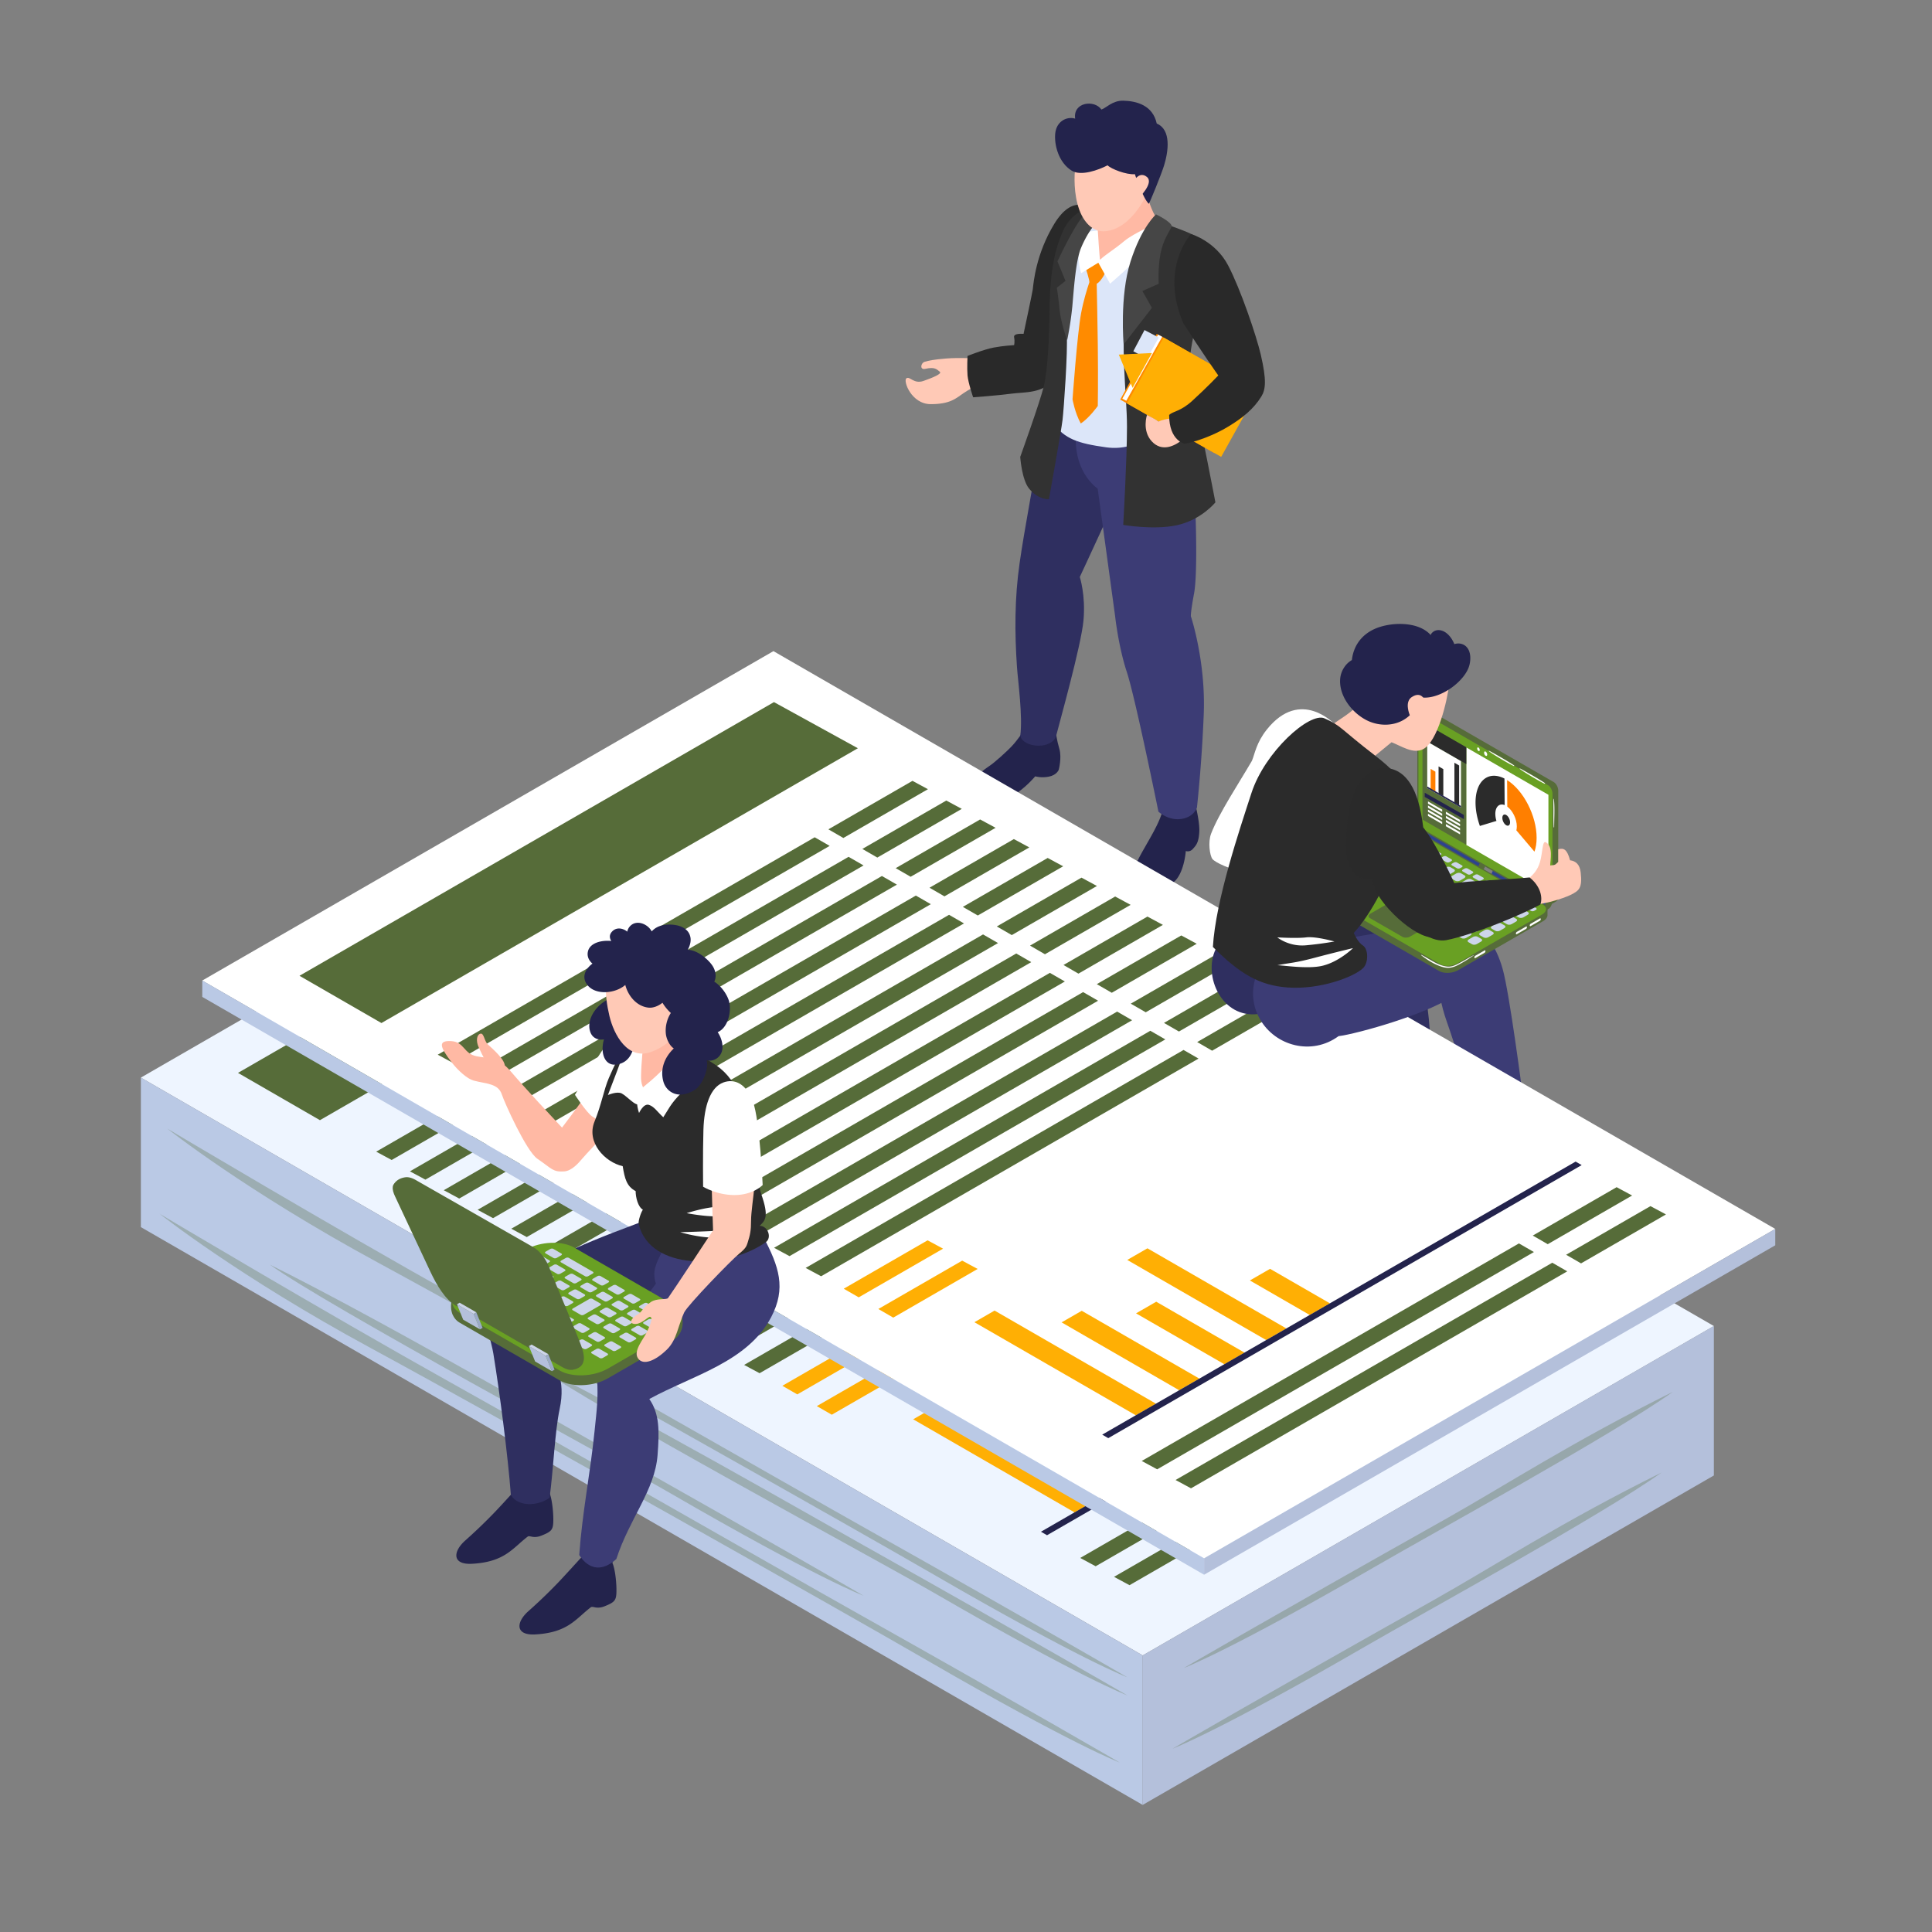 <svg width="120" height="120" fill="none" xmlns="http://www.w3.org/2000/svg"><rect width="100%" height="100%" fill="#808080" stroke="none"/><path d="M65.575 45.457s.062.517.224 1.058c.16.542-.038 1.295-.038 1.295s-.117.332-.618.43c-.468.093-.845-.02-.845-.02s-.46.555-1.06.98c-.6.424-1.924.754-2.285.7-.58-.088-.892-.542-.847-.834.044-.293.73-1.1 1.291-1.452.365-.227 1.196-.996 1.445-1.264.412-.444.716-.932.716-.932l2.02.039h-.003z" fill="#23234C"/><path d="M60.732 22.267s-1.16-.065-1.957 0c-.798.065-1.084.13-1.338.203-.254.075-.323.52.033.44.562-.125.689 0 .907.185.138.117-.404.35-1.015.565-.611.213-.846-.314-1.064-.162-.218.153.31 1.602 1.505 1.604 1.196.003 1.561-.346 2.024-.67.582-.41 1.757-.905 1.757-.905l-.852-1.26z" fill="#FFC9B6"/><path d="M61.716 21.588c.604-.115 1.271-.151 1.271-.151s.056-.216 0-.49c-.056-.272.588-.21.588-.21s.57-2.673.573-2.768c.049-.42.193-2.186 1.333-4.062 1.14-1.876 2.175-.976 2.175-.976s-.778 6.235-1.424 8.513c-.068-.059-.131-.122-.197-.181-.27.836-.571 2.284-.604 2.325-.674.859-1.821.76-2.543.856-1.01.132-2.444.232-2.444.232s-.31-.9-.349-1.361c-.038-.461 0-1.207 0-1.207s1.015-.406 1.62-.52z" fill="#292929"/><path d="M66.373 22.395s-1.683 4.29-1.944 6.026c-.261 1.737-.785 4.365-1.099 6.552-.314 2.188-.31 4.319-.164 6.456.058.848.367 3.064.205 4.268.184.784 2.02.88 2.238-.029.136-.564 1.546-5.56 1.688-7.132.143-1.571-.229-2.699-.229-2.699s2.294-4.904 3.098-6.834c.805-1.93.257-4.322.257-4.322l-4.05-2.285v-.002z" fill="#2F2F60"/><path d="M74.217 49.86s.31 1.151.273 1.818c-.04.667-.198.825-.4 1.051-.201.225-.438.129-.438.129s-.092 1.375-.745 1.93c-.653.556-1.835.608-2.379.407-.543-.202-.186-1.187.346-2.152.532-.965 1.21-2.004 1.38-2.876a41.114 41.114 0 001.966-.306l-.003-.002z" fill="#23234C"/><path d="M72.399 24.172s.824 1.165 1.481 3.214c.462 1.44.387 4.895.387 4.895s.118 3.401-.101 4.578c-.22 1.176-.2 1.415-.2 1.415s.945 2.82.798 6.155a91.286 91.286 0 01-.418 5.727s-.186.63-1.044.719c-.78.079-1.35-.462-1.35-.462s-1.432-7.061-1.962-8.671c-.53-1.61-.727-3.465-.727-3.465l-1.084-7.929s-2.145-1.398-1.045-4.926c.69-2.21 5.265-1.25 5.265-1.25z" fill="#3C3C75"/><path d="M70.708 13.217c-.445-.14-2.188-.705-2.363-.618-1.248.619-2.66 3.04-2.842 4.68-.075.678.073 2.448.477 3.534-.42.678-.068 1.19-.044 1.385.042.334-.478 1.784-.606 2.1-.245.609-.289 1.507.09 2.004.727.955 1.51 1.236 3.287 1.482 2.057.284 3.38-1.18 4.02-2.03.15-.202.756-1.81.306-2.097.343-1.041.694-2.34 1.03-3.59.504-1.88.96-3.688-.13-5.107-.477-.622-2.255-1.428-3.225-1.746v.003z" fill="#DCE6F9"/><path d="M70.915 10.969s-1.67 1.254-2.21 2.107c-.54.85-.764 1.198-.48 3.163 1.528-.533 3.435-1.45 3.797-2.507-.529-.29-1.107-2.763-1.107-2.763z" fill="#FFB9A4"/><path d="M67.15 19.453c.14-.757.358-1.462.51-1.916.034-.096-.253-.975-.253-.975l.822-.324.48.576s-.274.641-.59.81c.018.838.048 2.374.067 3.767.028 2.223 0 3.823 0 3.823s-.525.742-1.056 1.09c-.369-.66-.513-1.502-.513-1.502s.294-4.075.532-5.35z" fill="#FF8B00"/><path d="M71.798 13.892s-1.374.592-1.949 1.067c-.771.638-1.139.81-1.522 1.178-.036-.092-.14-1.823-.14-1.823s-.643.08-.637.092c.005.012-.368.354-.513 1.043-.146.688.113 1.52.113 1.52l1.069-.652.73 1.303s1.428-1.22 2.078-1.964c.65-.743.771-1.765.771-1.765v.001z" fill="#fff"/><path d="M67.659 12.93s-1.069.128-1.661 1.477c-.593 1.35-.791 2.879-.81 4.97-.015 1.525-.101 3.544-.36 4.63-.221.934-1.46 4.373-1.46 4.373s.094 1.411.551 1.969c.591.72 1.233.658 1.233.658s.768-4.264.846-4.936c.078-.672.33-4.223.26-5.276-.068-1.054.536-4.565.774-5.344.239-.78 1.675-2.377 1.675-2.377l-1.05-.143.002-.001z" fill="#323232"/><path d="M67.907 14.042s-.423.54-.761 1.355c-.34.815-.447 2.607-.544 3.652a20.48 20.48 0 01-.321 2.096s-.395-1.138-.469-1.91a21.336 21.336 0 00-.171-1.367l.54-.421-.5-1.209s1.32-2.873 1.878-3.04c.558-.167.35.844.35.844h-.002z" fill="#464646"/><path d="M66.799 10.294c.11-.758.372-1.697 1.012-2.18.632-.477 1.631-.428 2.378-.3 1.156.2 1.845 1.57 1.488 3.037-.33 1.355-1.465 3.38-3.029 3.51-.795.067-1.342-.58-1.623-1.366-.333-.932-.317-2.076-.228-2.701h.002z" fill="#FFC9B6"/><path d="M67.154 9.044l-.006-.009c.006.015.006.015.006.01z" fill="#301333"/><path d="M65.54 8.308c.07-.775.718-1.096 1.24-.94-.146-1.029 1.2-1.19 1.63-.565.293-.09.68-.563 1.355-.549.847.019 1.838.291 2.082 1.42.917.382.722 1.734.457 2.598-.18.588-.921 2.386-.95 2.386-.352-.332-.822-1.696-.865-1.839-.54.046-1.492-.334-1.695-.551-.558.29-1.657.694-2.236.328-.813-.513-1.081-1.597-1.018-2.29v.002z" fill="#23234C"/><path d="M70.455 11.193s.343-.576.788-.196c.446.38-.517 1.302-.517 1.302l-.273-1.106h.002z" fill="#FFC9B6"/><path d="M72.035 13.732s-1.573 2.066-2.036 4.925c-.463 2.858 0 5.795 0 7.844 0 2.049-.233 6.101-.233 6.101s1.872.33 3.31.025c1.535-.326 2.415-1.425 2.415-1.425s-.89-4.688-1.558-7.578c-.297-1.286.471-4.095.979-5.654.301-.927.48-2.164-.301-3.008-.532-.575-1.831-.823-2.576-1.232v.002z" fill="#323232"/><path d="M77.695 24.066l-2.27 4.08-5.847-3.328 2.27-4.08.429.228 5.418 3.1z" fill="#FF8B00"/><path d="M78.123 24.291l-2.273 4.086L70 25.056l2.276-4.091 5.847 3.326z" fill="#FFAF04"/><path d="M71.934 20.785l-2.223 3.978.245.13 2.231-3.974-.253-.134z" fill="#fff"/><path d="M71.973 20.964l-.727 1.313-.855-.46.696-1.317.886.464z" fill="#DCE6F9"/><path d="M71.55 21.926l-2.058.1.856 2.064 1.203-2.164z" fill="#FFAF04"/><path d="M73.044 25.97s-.634 0-1.08.211c-.232-.169-.722-.408-.722-.408s-.329.968.301 1.645c.63.675 1.427.29 1.912-.121.483-.41-.411-1.328-.411-1.328z" fill="#FFC9B6"/><path d="M73.974 14.535s1.507.428 2.305 1.946c.772 1.471 1.754 4.362 2.03 5.545.371 1.599.302 2.169.035 2.602-.475.77-1.151 1.318-2.02 1.847-1.43.868-2.73 1.088-2.73 1.088s-.977-.168-.977-1.788c.247-.242.704-.21 1.433-.876.928-.845 1.62-1.578 1.62-1.578s-1.102-1.554-2.182-3.268c-1.463-3.423.486-5.516.486-5.516v-.002z" fill="#292929"/><path d="M71.802 13.316s.93.437.983.74c-.16.352-.536.823-.706 1.703-.17.88-.11 1.865-.11 1.865l-1.013.452.592 1.044-1.757 2.27s-.262-2.99.43-5.152c.693-2.161 1.58-2.92 1.58-2.92v-.002z" fill="#464646"/><path d="M85.219 59.961s.538 1.709.538 3.756c0 1.888.723 3.623.723 3.623l2.422 1.325s.184-6.212-.724-8.05c-.909-1.84-2.96-.652-2.96-.652v-.002z" fill="#2F2F60"/><path d="M89.19 59.507s0 2.04.654 3.895c.602 1.703 1.455 4.538 1.455 4.538s.564.54 1.495.55c.886.007 1.788-.44 1.788-.44s-.818-6.36-1.253-7.882c-.435-1.522-1.085-2.07-1.085-2.07l-3.056 1.41h.001z" fill="#3C3C75"/><path d="M106.451 82.362L70.977 102.82 8.75 66.932l35.475-20.46 62.226 35.89z" fill="#EEF5FF"/><path d="M8.75 66.934v9.285l62.227 35.889v-9.285L8.75 66.933z" fill="#BAC9E5"/><path d="M106.451 82.36v9.284l-35.474 20.461v-9.286l35.474-20.46z" fill="#B4C0DB"/><path d="M49.465 52.508L19.872 69.576l-5.09-2.937L44.253 49.64l5.211 2.867zm4.35 2.532l-.961-.517-5.221 3.012.927.536 5.255-3.031zM23.367 71.532l.961.517 23.384-13.486-.929-.536-23.416 13.505zm32.548-15.269l-.96-.517-5.213 3.005.93.536 5.243-3.024zM25.46 72.754l.962.516 23.393-13.492-.927-.536-23.427 13.512zm2.103 1.173l.96.517 23.364-13.475-.93-.535-23.395 13.493zm30.452-16.489l-.959-.516-5.243 3.024.929.536 5.273-3.044zM29.664 75.144l.96.518 23.37-13.478-.928-.536-23.402 13.496zm30.45-16.485l-.961-.518-5.239 3.02.93.536 5.27-3.038zm2.1 1.168l-.96-.518-5.27 3.038.93.537 5.3-3.057zM31.758 76.318l.96.518 23.339-13.46-.93-.536-23.37 13.478zm32.554-15.266l-.96-.517-5.258 3.032.929.536 5.29-3.051zM33.86 77.547l.96.516 23.35-13.465-.93-.535-23.38 13.484zm2.093 1.166l.96.517L60.23 65.781l-.929-.536-23.349 13.467zm30.454-16.489l-.961-.517-5.29 3.05.93.535 5.32-3.069zM37.969 79.957l.959.519L62.32 66.985l-.929-.536L37.97 79.957zM68.41 63.463l-.96-.518-5.216 3.009.93.535 5.246-3.026zm2.102 1.18l-.96-.518-5.247 3.026.929.535 5.278-3.043zM40.063 81.131l.96.519 23.36-13.474-.928-.535-23.392 13.49zm26.432-11.744l-.93-.535-8.547 4.93-14.854 8.567.96.518 14.608-8.426 8.763-5.054zm6.115-3.525l-.96-.518-5.236 3.02.93.536 5.267-3.038zm2.093 1.174l-.96-.517-5.266 3.037.929.536 5.297-3.056zm-30.445 16.49l.96.517 23.34-13.46-.929-.536-23.371 13.48zm32.406-15.24l-.96-.517-5.165 2.979.93.535 5.195-2.997zM46.219 84.777l.96.516 23.444-13.52-.93-.535L46.22 84.777zm51.331-4.499l-.959-.516-5.208 3.003.927.536 5.24-3.023zM67.094 96.767l.96.516 23.4-13.493-.93-.536-23.43 13.513zm2.101 1.173l.961.519L93.523 84.98l-.928-.536-23.4 13.496zm30.458-16.486l-.96-.516-5.24 3.02.93.536 5.27-3.04z" fill="#566C39"/><path d="M67.998 93.215l-1.254.723-10.025-5.783 1.253-.721 10.026 5.781zm2.697-1.553l-1.254.721-7.308-4.215 1.253-.723 7.309 4.217zm2.802-1.615l-1.254.723-5.485-3.164 1.253-.723 5.486 3.164zm2.596-1.503l-1.252.723-8.63-4.977 1.252-.724 8.63 4.978zm2.708-1.56l-1.253.723-3.72-2.146 1.252-.721 3.721 2.144z" fill="#FFAF04"/><path d="M81.602 85.374l-1.254.723-7.34-4.233 1.253-.723 7.34 4.233zm2.596-1.503l-1.252.723-5.485-3.164 1.252-.723 5.485 3.164zm2.621-1.506l-1.252.724-12.067-6.96 1.252-.723 12.067 6.96zm2.691-1.555l-1.252.72-8.703-5.018 1.252-.723 8.703 5.02zm2.797-1.614l-1.252.723-3.72-2.145 1.253-.723 3.72 2.145z" fill="#fff"/><path d="M94.062 78.18L64.656 95.138l.377.218L94.44 78.397l-.377-.217z" fill="#23234C"/><path d="M54.761 83.587l-.959-.517-5.208 3.004.927.535 5.24-3.022zm2.143 1.263l-.961-.518-5.209 3.004.93.535 5.24-3.02z" fill="#FFAF04"/><path opacity=".3" d="M10.39 70.098s10.303 6.139 18.089 10.487C34.91 84.177 49.055 92.28 53.82 94.959c10.535 5.92 16.203 9.222 16.203 9.222s-2.917-1.101-12.006-6.37c-4.73-2.742-25.88-14.695-34.536-19.386-8.247-4.469-13.091-8.327-13.091-8.327zm-.468 5.296s10.302 6.14 18.088 10.488c6.432 3.591 20.576 11.696 25.342 14.374 10.535 5.92 16.203 9.222 16.203 9.222s-2.917-1.101-12.006-6.369c-4.73-2.743-25.88-14.696-34.536-19.387-8.247-4.469-13.091-8.328-13.091-8.328zm43.901 20.692c-3.682-2.07-14.465-8.272-20.675-11.344 3.63 2.606 21.355 12.158 24.872 14.195 9.089 5.27 12.006 6.37 12.006 6.37s-5.668-3.303-16.203-9.223v.002zm-16.39-6.196c-3.683-2.069-14.466-8.271-20.675-11.343 3.63 2.606 21.354 12.157 24.871 14.195 9.089 5.27 12.007 6.37 12.007 6.37s-5.669-3.303-16.203-9.223v.002zm52.303 4.491c3.683-2.07 7.96-4.861 14.17-7.932-3.631 2.606-14.851 8.746-18.369 10.785-9.088 5.269-12.006 6.369-12.006 6.369s5.668-3.302 16.203-9.222h.002zm-.703 5.012c3.683-2.07 7.96-4.862 14.17-7.932-3.63 2.606-14.851 8.745-18.369 10.784-9.088 5.27-12.006 6.37-12.006 6.37s5.668-3.303 16.203-9.222h.002z" fill="#566C39"/><path d="M110.266 76.33L74.789 96.793l-62.227-35.89 35.477-20.46 62.227 35.889z" fill="#fff"/><path d="M12.563 60.902v1.017l62.226 35.89V96.79L12.562 60.902z" fill="#BAC9E5"/><path d="M110.265 76.328v1.019l-35.476 20.46v-1.018l35.476-20.46z" fill="#B4C0DB"/><path d="M53.284 46.475L23.692 63.543l-5.09-2.935 29.47-16.999 5.212 2.866zm4.351 2.543l-.96-.518-5.222 3.011.93.538 5.252-3.03zM27.188 65.509l.96.518L51.532 52.54l-.929-.535L27.187 65.51zM59.737 50.24l-.961-.517-5.214 3.006.93.536 5.245-3.024zM29.281 66.729l.961.518 23.395-13.493-.929-.535-23.427 13.51zm2.102 1.174l.96.518 23.364-13.475-.929-.536-23.395 13.493zm30.454-16.487l-.96-.518-5.244 3.025.929.535 5.275-3.041zM33.484 69.122l.961.517 23.37-13.478-.929-.536-23.402 13.497zm30.448-16.488l-.96-.517-5.238 3.021.928.536 5.27-3.04zm2.102 1.173l-.96-.518-5.27 3.039.93.535 5.3-3.056zM35.578 70.298l.96.519 23.337-13.461-.927-.536-23.37 13.478zM68.133 55.03l-.961-.518-5.258 3.032.93.536 5.289-3.05zM37.68 71.523l.959.519 23.35-13.467-.93-.536-23.38 13.484zm2.093 1.167l.961.518L64.052 59.76l-.93-.537L39.774 72.69zm30.452-16.488l-.96-.518-5.288 3.05.927.536 5.322-3.068zM41.79 73.936l.96.516 23.39-13.49-.929-.536-23.422 13.51zm30.44-16.49l-.96-.516-5.215 3.008.929.536 5.246-3.028zm2.101 1.172l-.96-.516-5.246 3.025.93.536 5.276-3.045zM43.883 75.112l.96.518 23.361-13.473-.93-.536-23.391 13.49zm26.434-11.744l-.93-.536-8.547 4.93-14.856 8.567.961.518 14.61-8.426 8.762-5.053zm6.113-3.53l-.959-.518-5.237 3.02.93.535 5.267-3.037zm2.093 1.176l-.959-.518-5.267 3.039.929.535 5.297-3.056zM48.078 77.503l.961.518 23.34-13.462-.93-.536-23.37 13.48zm32.406-15.239l-.96-.518-5.165 2.978.928.537 5.197-2.997zM50.04 78.753l.96.518 23.443-13.52-.93-.536L50.04 78.753zm51.333-4.497l-.961-.518-5.209 3.005.93.536 5.24-3.023zM70.914 90.743l.96.519 23.4-13.496-.93-.535-23.43 13.513zm2.102 1.182l.96.517 23.369-13.477-.93-.535-23.4 13.495zm30.459-16.495l-.961-.516-5.24 3.021.928.536 5.273-3.04z" fill="#566C39"/><path d="M71.801 87.186l-1.252.721-10.026-5.782 1.252-.723 10.026 5.784zm2.697-1.557l-1.254.723-7.306-4.217 1.251-.72 7.309 4.214zm2.803-1.613l-1.252.721-5.487-3.162 1.254-.723 5.485 3.164zm2.597-1.503l-1.252.721-8.63-4.977 1.253-.722 8.63 4.978zm2.708-1.559l-1.254.723-3.72-2.145 1.254-.723 3.72 2.145z" fill="#FFAF04"/><path d="M85.398 79.343l-1.251.721-7.342-4.233 1.253-.722 7.34 4.234zm2.605-1.503l-1.252.721-5.485-3.162 1.252-.723 5.485 3.164zm2.622-1.506l-1.254.722-12.066-6.96 1.253-.721 12.067 6.96zm2.69-1.558l-1.252.724-8.704-5.02 1.254-.722 8.702 5.019zm2.797-1.611l-1.252.721-3.72-2.145 1.253-.722 3.72 2.146z" fill="#fff"/><path d="M97.865 72.148L68.46 89.108l.377.218 29.404-16.96-.377-.218z" fill="#23234C"/><path d="M58.576 77.557l-.961-.518-5.209 3.005.93.536 5.24-3.023zm2.146 1.26l-.959-.516-5.208 3.003.927.536 5.24-3.023z" fill="#FFAF04"/><path d="M39.533 63.563s-1.403 1.21-2.27 2.997c-.513 1.053-1.642 2.54-2.355 3.478-.39-.416-2.29-2.439-3.172-3.477-.813-.956-1.359-.796-2.143-.956-.813-.167-.743-.895-1.575-.94-.832-.044-.692.358 0 1.273.428.566 1.017 1.073 1.387 1.175.785.214 1.545.167 1.77.88.14.444 1.51 3.506 2.203 3.98.913.624.953.828 1.653.786.494-.028.914-.54 1.127-.786.667-.765 1.488-1.536 2.086-2.39.818-1.169 2.51-4.282 2.576-4.395.063-.114-1.286-1.626-1.286-1.626h-.001z" fill="#FFB9A4"/><path d="M39.69 63.297s-.853.202-1.644 1.095c-.79.893-2.335 3.61-2.335 3.61s.72 1.105 1.069 1.339c.348.233 1.231.747 1.231.747l2.997-4.488-1.32-2.303h.002z" fill="#fff"/><path d="M32.09 92.448c-.417.458-.883.973-1.311 1.424a31.74 31.74 0 01-1.886 1.815c-.766.684-.825 1.512.432 1.442 2.033-.113 2.507-.965 3.447-1.685.13-.1.348.141.864-.067.652-.262.732-.367.732-1.014 0-.413-.069-1.261-.257-1.69l.02-.021c.1-.113-1.488-.812-2.043-.202l.002-.002zm3.921 4.389c-.417.457-.883.972-1.31 1.424a31.878 31.878 0 01-1.886 1.815c-.767.683-.825 1.511.433 1.441 2.033-.113 2.507-.965 3.447-1.685.13-.1.349.142.863-.066.652-.263.731-.368.731-1.016 0-.413-.068-1.262-.256-1.69l.02-.022c.1-.112-1.488-.811-2.043-.201h.001z" fill="#23234C"/><path d="M44.547 77.224c-.168-.355-4.067-1.653-3.964-1.606-3.12 1.177-6.91 2.48-9.532 4.733-.48.08-.973.24-.949 1.129.02.69.424 1.88.538 2.577.398 2.422.904 6.346 1.091 8.792.413.732 1.63.732 2.406.18.235-1.752.323-4.107.623-5.51.397-1.855-.252-2.756-.822-3.748 1.535.059 4.858-1.664 6.347-2.08 1.806-.504 2.303-.518 3.644-1.891.92-.941 1.244-1.264.62-2.578l-.002.002z" fill="#2F2F60"/><path d="M44.39 77.47c-.965.022-2.037.092-2.984-.193-.094.137-.19.27-.267.428-.345.7-.665 1.23-.4 2.028-.469.662-2.583 3.257-2.962 4.05-.486.485-.749.76-.688 1.873.07 1.261-.018 1.841-.161 3.245-.275 2.698-.756 4.98-.951 7.685.628.968 1.473 1.008 2.306.246.81-2.51 2.395-4.263 2.56-6.461.11-1.456.134-2.552-.514-3.476 2.673-1.467 6.096-2.288 7.566-5.077.952-1.807.492-3.149-.487-5.002-.892.546-1.926.627-3.02.652l.001.002z" fill="#3C3C75"/><path d="M39.175 64.515c1.091-1.383.636-.984 1.958-.228 1.62.927 2.928 1.51 3.636 2.1 1.202.998 1.899 3.056 2.104 5.645.03.392.268 1.729.408 2.128.497 1.414.254 1.646-.1 1.977.524 0 .772.745.386 1.017-2.474 1.74-7.221 1.764-7.896-1.129-.043-.182.144-.74.26-.888-.303-.17-.45-.764-.45-1.154-.556-.3-.677-.764-.804-1.55-1.114-.25-2.278-1.493-1.748-2.777.43-1.046.579-1.987.89-2.705.721-1.656 1.043-2.042 1.354-2.438l.002.002z" fill="#2B2B2B"/><path d="M39.636 65.285c.305-.05 1.1-.456.862-1.93-.067-.414 1.793-1.525 1.791-1.466-.019 1.336.307 2.786.921 3.48-.884.924-1.715 3.023-3.239 2.273-.762-.375-.938-.653-.337-2.357h.002z" fill="#FFB9A4"/><path d="M39.145 64.306s-.593 1.63-.797 2.165l-.59 1.544s.57-.252.859-.098c.288.154.69.605.939.675.248.07.575.018.575.018l.198-.682s-.519-.162-.513-1.038c.007-.875.147-2.06.147-2.06l-.82-.525.002.001z" fill="#fff"/><path d="M42.518 64s-.014.558-.482 1.359c-.467.8-1.544 1.729-2.04 2.126-.728.582-.302 1.642-.302 1.642s.277-.609.61-.502c.334.106.507.416.894.77.307-.46.455-.856 1.133-1.52.536-.526 1.538-1.687 1.295-2.651-.244-.965-1.108-1.222-1.108-1.222V64z" fill="#fff"/><path d="M38.107 62.101a.188.188 0 00-.054-.065c.012-.013.025-.025.036-.04a.021.021 0 00-.02-.034c-.043.01-.086.031-.128.046a.201.201 0 00-.087.031c-.756.307-1.477 1.262-1.187 2.066.134.37.466.512.84.453l.008-.001c-.263.855.059 1.885 1.085 1.483.686-.27.853-1.127.832-1.784-.029-.93-.921-1.373-1.327-2.156l.002.001z" fill="#23234C"/><path d="M38.321 60.077c1.26-.283 1.919-.335 3.039.118.63.17 1.22.451 1.79.821.043.029.078.09.07.143-.288 1.658-.845 3.417-2.708 4.153-1.532.605-2.391-1.074-2.658-2.2-.31-1.31-.404-2.84.469-3.035h-.002z" fill="#FFC9B6"/><path d="M41.258 62.688s.3-1.019.965-.496c.665.523-.275 1.554-.275 1.554l-.689-1.058h-.001z" fill="#FFC9B6"/><path d="M42.65 75.351s1.502-.486 2.313-.389c.812.097 1.51.39 1.51.39s-1.145.161-1.912.193c-.767.032-1.913-.194-1.913-.194h.002zm-.392 1.182c.097 0 1.785-.049 2.693-.112a31.151 31.151 0 001.267-.109s-.747.563-1.801.563c-1.055 0-2.16-.34-2.16-.34v-.002z" fill="#fff"/><path d="M30.307 66.165s-.307-.52-.577-1.12c-.185-.408-.112-.786.111-.841.223-.056.226.45.468.675.24.225 1.177 1.014 1.03 1.42-.149.407-1.03-.133-1.03-.133l-.002-.001z" fill="#FFB9A4"/><path d="M28.185 80.428l.26.294c.1-.093.214-.184.356-.265l3.88-2.238c.877-.505 2.216-.56 2.975-.124l6.185 3.568c.046.027.08.059.12.088l.283-.323s.313.597.062 1.23c-.003.01-.01.016-.013.025-.097.25-.317.495-.667.696l-3.88 2.238c-.876.505-2.216.561-2.975.124l-6.185-3.568a1.028 1.028 0 01-.439-.454.649.649 0 01-.037-.07c-.25-.631.074-1.22.074-1.22h.001z" fill="#566C39"/><path d="M34.776 85.132l-6.186-3.568c-.759-.439-.663-1.211.213-1.716l3.88-2.238c.877-.505 2.217-.561 2.975-.124l6.186 3.568c.759.438.663 1.21-.213 1.716l-3.88 2.238c-.877.505-2.217.56-2.975.124z" fill="#69A023"/><path d="M34.87 77.86l-.502-.29c-.049-.028-.135-.025-.192.008l-.277.16c-.057.032-.064.082-.014.11l.5.29c.05.028.136.025.193-.008l.277-.16c.057-.033.064-.082.015-.11zm1.958 1.133l-1.499-.864c-.049-.029-.135-.026-.192.008l-.277.159c-.057.033-.064.082-.014.11l1.498.865c.05.03.136.026.193-.008l.277-.158c.057-.034.062-.083.014-.112zm.969.554l-.5-.29c-.049-.028-.135-.025-.192.009l-.277.159c-.057.033-.062.082-.014.11l.5.29c.05.029.136.025.193-.008l.277-.159c.058-.033.064-.082.014-.111h-.001zm-4.414-.836l-.499-.29a.213.213 0 00-.193.009l-.276.159c-.058.033-.064.082-.015.11l.502.29c.049.029.135.026.192-.008l.277-.159c.057-.033.063-.082.014-.111h-.002zm.971.559l-.501-.29a.216.216 0 00-.193.008l-.277.16c-.057.033-.063.082-.014.11l.501.29c.05.028.136.025.193-.008l.277-.16c.057-.032.063-.082.014-.11zm.998.574l-.5-.29c-.049-.028-.134-.025-.192.009l-.277.159c-.057.033-.063.082-.014.11l.501.29c.05.029.136.025.193-.008l.277-.159c.057-.033.062-.082.014-.111h-.002zm.963.554l-.501-.289a.216.216 0 00-.193.008l-.277.16c-.057.032-.063.082-.014.11l.5.29c.049.028.135.025.192-.008l.277-.16c.057-.033.062-.082.014-.11h.002zm-3.665-1.261l-.501-.29a.213.213 0 00-.193.009l-.276.158c-.058.034-.062.083-.015.112l.502.289c.049.028.135.025.192-.008l.277-.159c.057-.033.062-.083.014-.111zm.962.558l-.501-.289a.216.216 0 00-.193.008l-.277.159c-.057.033-.063.083-.014.111l.501.29c.05.028.135.025.193-.008l.276-.16c.058-.033.064-.082.015-.11zm.998.575l-.5-.29a.216.216 0 00-.193.008l-.276.16c-.058.033-.062.082-.015.11l.501.29c.05.028.136.025.193-.008l.277-.16c.057-.032.062-.082.014-.11h-.002zm.97.558l-.5-.289c-.05-.029-.136-.025-.193.008l-.277.159c-.057.033-.064.082-.014.111l.5.29c.049.028.134.025.192-.009l.277-.159c.057-.033.063-.082.014-.11h.001zm-3.868-1.148l-.5-.29a.214.214 0 00-.192.008l-.277.16c-.057.033-.064.082-.014.11l.499.29c.05.029.135.025.192-.008l.277-.159c.058-.033.062-.083.015-.111zm.961.554l-.5-.289a.214.214 0 00-.192.008l-.277.16c-.058.032-.064.082-.015.11l.502.29c.049.028.135.025.192-.008l.277-.16c.057-.033.062-.082.014-.11h-.001zm.999.575l-.5-.29c-.049-.028-.135-.025-.192.008l-.277.16c-.057.033-.062.082-.014.11l.5.29c.05.028.136.025.193-.008l.277-.16c.058-.032.062-.082.014-.11h-.001zm.963.558l-.501-.289c-.05-.029-.135-.025-.193.008l-.276.159c-.058.033-.064.083-.015.111l.502.29c.049.028.135.025.192-.008l.277-.16c.057-.033.063-.082.014-.11zm-.508-3.082l-.5-.289c-.05-.029-.136-.025-.193.008l-.277.159c-.057.033-.064.083-.014.111l.5.29c.05.028.136.025.193-.009l.277-.159c.057-.033.064-.082.014-.11zm.961.559l-.5-.29a.213.213 0 00-.193.009l-.277.159c-.058.033-.064.082-.015.11l.502.29c.049.029.135.025.192-.008l.277-.159c.057-.033.062-.082.014-.111zm1 .574l-.5-.29a.213.213 0 00-.193.009l-.277.159c-.058.033-.064.082-.015.11l.502.29c.049.029.135.026.192-.008l.277-.159c.057-.033.064-.082.014-.11zm.968.555l-.5-.29a.216.216 0 00-.193.008l-.277.16c-.057.033-.062.082-.014.11l.5.29c.05.028.136.025.193-.008l.277-.159c.057-.033.062-.083.014-.111zm1.718.14l-.5-.289c-.049-.028-.135-.025-.192.008l-.277.159c-.057.033-.063.083-.014.111l.501.29c.05.028.135.025.193-.008l.276-.16c.058-.033.063-.082.015-.11h-.002zm-1.479.852l-.501-.29a.211.211 0 00-.192.009l-1.015.585c-.058.033-.064.082-.015.11l.501.29c.05.029.136.025.193-.008l1.015-.585c.057-.033.062-.082.014-.111zm-1.677.969l-.5-.29c-.049-.028-.135-.025-.192.008l-.277.16c-.057.033-.064.082-.014.11l.5.29c.05.028.136.025.193-.008l.277-.16c.057-.032.062-.082.015-.11h-.002zm2.415-1.391l-.501-.29a.213.213 0 00-.193.009l-.276.159c-.058.033-.063.082-.015.11l.5.29c.049.029.135.026.192-.008l.277-.159c.057-.033.062-.082.014-.11h.002zm1.702.129l-.5-.29c-.049-.028-.135-.025-.192.009l-.277.159c-.057.033-.063.082-.014.11l.501.29c.05.029.135.025.193-.008l.276-.159c.058-.033.064-.082.015-.111h-.002zm1.968 1.134l-1.499-.865c-.049-.028-.135-.025-.192.008l-.277.16c-.057.033-.064.082-.014.11l1.498.865c.05.029.136.025.193-.008l.277-.159c.057-.033.063-.082.014-.111zm-3.443-.283l-.501-.289a.216.216 0 00-.193.008l-.276.16c-.058.032-.064.082-.015.11l.502.29c.049.028.135.025.192-.008l.277-.16c.057-.033.062-.082.014-.11zm.968.559l-.5-.29a.213.213 0 00-.193.009l-.277.159c-.058.033-.062.082-.015.111l.502.29c.049.028.135.025.192-.009l.277-.159c.057-.033.062-.082.014-.11zm.991.574l-.5-.289c-.049-.029-.135-.025-.192.008l-.277.159c-.057.033-.062.083-.014.111l.5.29c.05.028.136.025.193-.008l.277-.16c.057-.033.062-.082.014-.11h-.001zm-2.701-.706l-.501-.29a.216.216 0 00-.193.008l-.276.159c-.058.033-.064.083-.015.111l.501.29c.05.028.136.025.193-.008l.277-.16c.057-.033.063-.082.014-.11zm.968.558l-.501-.29a.213.213 0 00-.193.009l-.276.158c-.058.034-.062.083-.015.112l.501.289c.05.029.136.025.193-.008l.277-.159c.057-.033.062-.082.014-.111zm1.001.574l-.501-.29a.213.213 0 00-.193.009l-.277.159c-.057.033-.063.082-.014.111l.501.29c.05.028.135.025.193-.009l.276-.159c.058-.033.064-.082.015-.11zm-2.899-.59l-.5-.289c-.05-.029-.136-.025-.193.008l-.277.159c-.058.033-.064.083-.015.111l.502.29c.049.028.135.025.192-.008l.277-.16c.057-.033.064-.082.014-.11zm.96.555l-.5-.29a.213.213 0 00-.193.009l-.277.159c-.057.033-.062.082-.014.11l.5.29c.05.029.136.025.193-.008l.277-.159c.058-.033.062-.082.014-.111zm1 .574l-.5-.289c-.05-.029-.136-.025-.193.008l-.277.159c-.057.033-.062.083-.014.111l.5.29c.049.028.135.025.192-.009l.277-.159c.057-.033.062-.082.014-.11h.002zm-3.735-1.234l-.5-.29c-.049-.028-.135-.025-.192.009l-.277.159c-.057.033-.063.082-.014.11l.501.29c.05.028.135.025.193-.008l.276-.159c.058-.033.064-.083.015-.111h-.002zm.963.555l-.501-.29a.216.216 0 00-.193.008l-.277.16c-.057.033-.063.082-.014.11l.501.29c.05.028.135.025.193-.008l.276-.16c.058-.033.064-.082.015-.11zm.968.558l-.501-.29a.213.213 0 00-.193.009l-.277.159c-.057.033-.062.082-.014.111l.501.29c.05.028.135.025.193-.009l.276-.159c.058-.033.063-.082.015-.11zm.992.57l-.501-.289a.216.216 0 00-.193.008l-.276.159c-.058.033-.062.083-.015.111l.5.29c.05.028.135.025.192-.008l.277-.16c.057-.033.062-.082.014-.11h.002zM39 81.098l-.499-.29a.214.214 0 00-.192.008l-.277.16c-.057.033-.064.082-.014.11l.5.29c.05.028.136.025.193-.008l.277-.159c.057-.033.062-.083.014-.111h-.001zm.963.558l-.5-.289c-.05-.029-.136-.025-.193.008l-.277.159c-.058.033-.064.083-.015.111l.502.29c.049.028.135.025.192-.008l.277-.16c.057-.033.064-.082.014-.11zm1 .574l-.5-.289a.216.216 0 00-.193.008l-.277.16c-.058.033-.064.082-.015.11l.502.29c.049.028.135.025.192-.008l.277-.16c.057-.033.064-.082.014-.11z" fill="#CDD5EA"/><path d="M24.442 73.591c.225-.429.725-.469.792-.473h.013c.17-.007.377.06.572.173l7.307 4.175c.45.259.843.818 1.052 1.425.082.243 1.482 3.533 1.893 4.62.168.447.22.758.187.963a.438.438 0 01-.02.087c-.107.493-.732.522-.732.522l-.06-.452c-.016-.01-.032-.016-.05-.027l-6.594-3.803c-.665-.383-1.188-1.266-1.605-2.154l-2.036-4.34-.139.131s-.746-.547-.585-.85l.005.003z" fill="#566C39"/><path d="M28.318 81.104l6.594 3.803c.665.383 1.166.21.673-1.095-.41-1.087-1.81-4.377-1.894-4.62-.208-.609-.602-1.166-1.051-1.425l-7.307-4.175c-.398-.23-.846-.275-.934.13-.036.167.05.399.136.583l2.179 4.645c.417.887.94 1.77 1.605 2.155l-.001-.001z" fill="#566C39"/><path d="M33.236 84.564l1.043.601-.385-.955-1.042-.6.385.954z" fill="#B4C0DB"/><path d="M32.852 83.61l.168-.098 1.042.6-.168.099-1.042-.6z" fill="#CDD5EA"/><path d="M34.276 85.17l.168-.098-.385-.955-.168.099.385.955z" fill="#9BAAC6"/><path d="M28.768 81.967l1.042.6-.385-.955-1.042-.6.385.955z" fill="#B4C0DB"/><path d="M28.383 81.013l.167-.099 1.042.6-.167.1-1.042-.601z" fill="#CDD5EA"/><path d="M29.807 82.573l.167-.098-.385-.956-.167.1.385.954z" fill="#9BAAC6"/><path d="M46.821 71.108c-.39-1.047-2.621.211-2.621.211s-.007.944 0 1.863c.006.918.09 3.237.09 3.237s-2.518 3.822-2.795 4.202c-.097.133-.68-.011-1.069.25-.496.335-.528.59-.797.753-.531.316-.55.626-.142.61.393-.016.76-.453.883-.442.187.016.07.397-.176.915-.226.477-.885 1.205-.565 1.664.318.46 1.074.162 1.81-.564.607-.599.672-1.473 1.058-2.291.207-.44 2.916-3.247 3.435-3.665.383-.309.44-.455.503-.658.154-.491.215-.74.215-1.38 0-1.004.563-3.655.173-4.704l-.002-.001z" fill="#FFC9B6"/><path d="M44.93 67.235c-.813.295-1.194 1.465-1.239 2.935-.044 1.47-.02 3.54-.02 3.54s.836.517 1.947.517c1.169 0 1.753-.623 1.753-.623s-.18-4.043-.602-5.171c-.421-1.128-1.14-1.453-1.839-1.2v.002z" fill="#fff"/><path d="M45.292 62.225c-.107-.421-.474-.968-.926-1.253.138-.289.092-.629-.067-.912-.234-.418-.969-1.06-1.58-1.066.154-.293.247-.617.118-.94-.143-.357-.506-.533-.866-.594-.547-.092-1.154-.008-1.49.396-.197-.396-.746-.672-1.155-.474a.693.693 0 00-.366.485c-.286-.235-.708-.299-.975.03-.151.188-.123.382-.015.549-.606-.062-1.326.112-1.452.648-.072.307.059.567.28.758-.458.339-.718.884-.266 1.384.527.584 1.703.469 2.306-.059.18.7.725 1.34 1.453 1.41.28.027.608-.102.856-.305.137.23.319.451.52.637-.246.38-.357.858-.308 1.302.033.303.216.718.492.9-.567.54-.87 1.282-.642 2.075.187.639.95 1.136 1.962.486.487-.313.883-1.4.714-1.828.385.112.848-.136.961-.581.09-.358-.03-.81-.27-1.163.642-.272.867-1.278.712-1.885h.004z" fill="#23234C"/><path d="M85.792 52.825c-1.702-.377-3.1.744-4.892 1.577-.041.003-5.423 4.49-5.398 4.564-.792 1.686.409 4.299 2.635 4.016 1.139.697 8.345-3.617 8.345-6.371 1.115-1.04 1.276-3.349-.69-3.784v-.002z" fill="#2F2F60"/><path d="M78.193 60.24s-.864 1.43.067 3.064c.948 1.665 3.212 2.279 4.88 1.053 1.057-.116 5.91-1.452 7.397-2.695 1.944-.609 2.416-1.364 2.306-2.497-.127-1.33-2.591-2.034-3.42-1.878-.827.156-7.413 1.27-7.413 1.27l-3.82 1.683h.002z" fill="#3C3C75"/><path d="M92.633 54.383c0-.165.1-.356.224-.427.054-.032.105-.034.143-.011l3.34 1.905-.31.618-3.311-1.899c-.053-.025-.086-.09-.086-.186z" fill="#2E428E"/><path d="M95.953 56.287c0 .165.1.24.224.168.124-.071.225-.262.225-.427 0-.166-.1-.24-.225-.169-.124.072-.224.262-.224.428z" fill="#566C39"/><path d="M88.492 52.008c0-.165.1-.356.224-.427.055-.032.106-.034.144-.011l3.339 1.905-.31.618-3.31-1.899c-.053-.025-.087-.09-.087-.186z" fill="#2E428E"/><path d="M91.82 53.916c0 .165.1.24.225.168.124-.072.224-.262.224-.428 0-.165-.1-.24-.224-.168-.124.072-.225.262-.225.428z" fill="#566C39"/><path d="M81.648 55.653v-.376s.389-.099.385-.085a.562.562 0 01-.004.038l5.168-2.98c.352-.203.883-.225 1.187-.05l7.415 4.276.318-.027v.384c.004.136-.095.28-.29.392l-5.259 3.034c-.351.202-.882.224-1.186.049l-7.528-4.342c-.145-.084-.212-.197-.204-.314l-.002.001z" fill="#566C39"/><path d="M89.381 59.927c.304.175.837.152 1.187-.05l5.26-3.033c.351-.202.39-.51.085-.685l-7.527-4.342c-.304-.175-.837-.153-1.187.05l-5.26 3.033c-.351.202-.39.51-.085.685l7.527 4.342z" fill="#566C39"/><path d="M81.924 55.545l7.528 4.342c.269.156.744.135 1.056-.044l5.26-3.034c.311-.18.345-.453.076-.609l-7.528-4.341c-.27-.156-.745-.136-1.056.044L82 54.937c-.312.18-.345.453-.076.608z" fill="#69A023"/><path d="M94.104 56.855l.23.133c.074.043.204.037.289-.013l.265-.154c.085-.05.094-.124.02-.167l-.23-.133c-.073-.043-.203-.037-.288.012l-.265.155c-.085.049-.094.124-.021.166zm-.662-.377l.23.133c.073.043.204.037.288-.01l.266-.155c.084-.05.094-.124.02-.167l-.23-.133c-.073-.043-.204-.037-.288.012l-.267.155c-.085.049-.094.124-.021.166l.002-.001zm-.651-.378l.231.134c.073.043.204.037.288-.013l.266-.154c.084-.049.094-.124.02-.167l-.23-.133c-.073-.043-.204-.037-.288.013l-.266.154c-.084.049-.094.124-.02.167zm-.656-.382l.23.133c.074.043.205.037.289-.012l.266-.155c.084-.049.093-.124.02-.166l-.23-.134c-.074-.043-.204-.037-.288.013l-.266.154c-.084.05-.094.124-.02.167zm-.658-.387l.231.133c.073.044.204.037.288-.012l.267-.154c.085-.05.094-.124.02-.167l-.23-.134c-.073-.043-.203-.036-.288.013l-.265.154c-.085.05-.094.124-.021.167h-.002zm-.66-.383l.23.134c.073.043.204.036.288-.013l.266-.154c.084-.05.094-.124.02-.167l-.23-.133c-.073-.043-.204-.037-.288.012l-.267.154c-.085.05-.094.124-.021.167h.002zm-.651-.375l.231.134c.073.043.204.036.288-.013l.266-.154c.084-.05.094-.124.02-.167l-.23-.133c-.073-.043-.204-.037-.288.012l-.266.154c-.084.05-.094.124-.02.167zm-.656-.38l.23.133c.074.043.205.037.289-.01l.266-.155c.084-.05.093-.124.02-.167l-.23-.133c-.074-.043-.204-.037-.288.012l-.266.155c-.084.049-.094.123-.02.166v-.001zm3.867 3.083l.231.134c.073.043.204.036.288-.013l.266-.154c.084-.05.093-.124.02-.167l-.23-.133c-.073-.043-.204-.037-.288.012l-.266.154c-.084.05-.094.124-.02.167zm-.664-.382l.231.133c.073.043.204.037.288-.013l.266-.154c.084-.05.093-.124.02-.167l-.23-.133c-.074-.043-.204-.037-.288.012l-.266.155c-.084.049-.094.124-.02.167zm-.648-.371l.23.133c.074.043.204.037.288-.013l.266-.154c.084-.05.094-.124.02-.167l-.23-.133c-.073-.043-.203-.037-.288.012l-.265.155c-.085.049-.094.124-.021.166zm-.656-.383l.23.133c.074.043.204.037.288-.013l.266-.154c.084-.049.094-.124.02-.167l-.23-.133c-.073-.043-.204-.037-.288.013l-.266.154c-.084.049-.094.124-.02.167zm-.664-.38l.23.134c.073.043.204.037.288-.012l.266-.155c.084-.049.094-.124.02-.166l-.23-.134c-.073-.043-.204-.036-.288.013l-.266.154c-.084.05-.094.124-.02.167zm-.658-.376l.23.134c.074.043.204.036.288-.011l.268-.155c.084-.049.093-.124.02-.166l-.23-.134c-.073-.043-.204-.036-.288.013l-.266.154c-.084.05-.094.124-.02.167l-.002-.002zm-.655-.377l.23.133c.074.043.204.037.289-.012l.265-.154c.085-.05.094-.124.021-.167l-.23-.134c-.074-.043-.204-.036-.289.013l-.265.154c-.085.05-.094.124-.02.167zm-.656-.383l.23.133c.074.043.204.037.288-.012l.266-.154c.084-.05.094-.124.02-.167l-.23-.134c-.073-.043-.203-.036-.288.013l-.266.154c-.084.05-.093.124-.02.167zm-.656-.383l.23.134c.073.043.204.036.288-.013l.266-.154c.084-.05.094-.124.02-.167l-.23-.133c-.073-.043-.204-.037-.288.012l-.266.154c-.084.05-.094.124-.02.167zm-.657-.379l.231.134c.073.043.204.036.288-.013l.266-.154c.084-.05.093-.124.02-.167l-.23-.133c-.074-.043-.204-.037-.288.012l-.266.155c-.084.049-.094.123-.02.166zm-.656-.375l.23.134c.074.043.204.036.289-.013l.265-.154c.085-.05.094-.124.021-.167l-.23-.133c-.074-.043-.204-.037-.289.012l-.265.154c-.085.05-.094.124-.02.167zm-.657-.38l.231.133c.074.043.204.037.288-.01l.266-.155c.084-.05.094-.124.02-.167l-.23-.133c-.073-.043-.203-.037-.288.012l-.266.154c-.084.05-.093.124-.02.167v-.001zm6.502 4.576l.231.133c.073.043.204.037.288-.013l.266-.154c.084-.049.094-.124.02-.167l-.23-.133c-.074-.043-.204-.037-.288.013l-.267.154c-.085.049-.094.124-.021.167h.001zm-.665-.375l.23.133c.074.043.204.037.288-.013l.266-.154c.084-.049.094-.124.02-.167l-.23-.133c-.073-.043-.204-.037-.288.013l-.266.154c-.084.049-.093.124-.02.167zm-.65-.379l.23.133c.074.043.204.037.288-.012l.268-.155c.084-.049.093-.124.02-.167l-.23-.133c-.073-.043-.204-.037-.288.013l-.266.154c-.084.05-.094.124-.02.167h-.002zm-.655-.383l.23.133c.074.043.204.037.289-.012l.265-.154c.085-.05.094-.124.021-.167l-.23-.134c-.074-.043-.204-.036-.289.013l-.265.154c-.085.05-.094.124-.02.167zm-.656-.386l.23.133c.074.043.204.036.288-.013l.266-.154c.084-.05.094-.124.02-.167l-.23-.134c-.073-.043-.203-.036-.288.013l-.266.154c-.084.05-.093.124-.02.167zm-.656-.372l.23.134c.073.043.204.036.288-.013l.266-.154c.084-.05.094-.124.02-.167l-.23-.134c-.073-.043-.204-.036-.288.013l-.266.154c-.084.05-.094.124-.02.167zm-.658-.383l.23.134c.074.043.204.036.288-.013l.268-.154c.084-.05.093-.124.02-.167l-.23-.133c-.073-.043-.204-.037-.288.012l-.266.154c-.084.05-.094.124-.02.167h-.002zm-1.312-.754l.887.512c.073.043.204.037.288-.013l.266-.154c.084-.049.093-.124.02-.167l-.886-.511c-.073-.043-.203-.037-.288.012l-.266.154c-.084.05-.093.124-.02.167zm-.655-.375l.23.134c.073.043.204.036.288-.013l.266-.154c.084-.05.094-.124.02-.167l-.23-.133c-.073-.043-.204-.037-.288.012l-.266.154c-.084.05-.094.124-.02.167zm-.657-.378l.231.133c.073.043.204.037.288-.013l.266-.154c.084-.05.093-.124.02-.167l-.23-.133c-.073-.043-.204-.037-.288.013l-.266.154c-.084.049-.094.123-.02.166zm-.656-.383l.23.133c.074.043.204.037.289-.013l.265-.154c.085-.049.094-.124.021-.167l-.23-.133c-.074-.043-.204-.037-.289.013l-.265.154c-.085.05-.094.124-.02.167zm6.491 4.578l.23.133c.073.043.204.037.288-.012l.268-.155c.084-.049.093-.124.02-.166l-.23-.134c-.074-.043-.204-.037-.288.013l-.266.154c-.084.05-.094.124-.02.167h-.002zm-.661-.383l.23.134c.074.042.204.036.288-.013l.266-.154c.084-.05.094-.124.02-.167l-.23-.134c-.073-.042-.204-.036-.288.012l-.267.154c-.084.049-.094.124-.02.166v.002zm-.65-.371l.23.133c.074.043.204.037.288-.012l.266-.154c.084-.05.094-.124.02-.167l-.23-.134c-.073-.043-.204-.036-.288.013l-.266.154c-.084.05-.093.124-.02.167zm-.656-.383l.23.133c.073.044.204.037.288-.012l.266-.154c.084-.05.094-.124.02-.167l-.23-.134c-.073-.043-.204-.036-.288.013l-.266.154c-.084.05-.094.124-.02.167zm-.641-.379l.23.134c.074.043.204.036.288-.013l.266-.154c.084-.05.094-.124.02-.167l-.23-.133c-.073-.043-.203-.037-.288.01l-.265.155c-.085.05-.094.124-.021.167v.001zm-.665-.375l.231.134c.074.043.204.036.288-.013l.266-.154c.084-.05.094-.124.02-.167l-.23-.134c-.073-.043-.203-.036-.288.013l-.266.154c-.084.05-.093.124-.02.167zm-.648-.379l.231.134c.073.043.204.036.288-.013l.266-.154c.084-.05.093-.124.02-.167l-.23-.133c-.073-.043-.204-.037-.288.012l-.266.154c-.084.05-.094.124-.02.167zm-.658-.383l.231.134c.073.043.204.037.288-.013l.267-.154c.085-.05.094-.124.021-.167l-.23-.133c-.074-.043-.204-.037-.289.012l-.265.155c-.085.049-.094.123-.02.166h-.002zm-.66-.378l.23.133c.073.043.204.037.288-.013l.266-.154c.084-.05.094-.124.02-.167l-.23-.133c-.073-.043-.204-.037-.288.012l-.267.155c-.085.049-.094.124-.02.166zm-.658-.383l.23.133c.074.043.204.037.288-.012l.266-.155c.084-.049.094-.124.02-.167l-.23-.133c-.073-.043-.203-.037-.288.013l-.266.154c-.084.05-.093.124-.02.167zm-.656-.371l.23.133c.073.043.204.037.288-.013l.266-.154c.084-.049.094-.124.02-.166l-.23-.134c-.073-.043-.204-.036-.288.011l-.266.154c-.084.05-.094.124-.02.167v.002zm-.657-.383l.231.133c.073.043.204.037.288-.012l.266-.155c.084-.049.093-.123.02-.166l-.23-.134c-.074-.043-.204-.037-.288.013l-.266.154c-.084.05-.094.124-.02.167zm6.493 4.594l.23.133c.073.043.204.037.288-.013l.266-.154c.084-.05.094-.124.02-.167l-.23-.133c-.073-.043-.204-.037-.288.012l-.266.155c-.084.049-.094.124-.02.167zm-.658-.383l.23.133c.073.043.204.037.288-.012l.268-.155c.084-.049.093-.124.02-.166l-.23-.134c-.074-.043-.204-.036-.288.013l-.266.154c-.084.05-.094.124-.02.167h-.002zm-.655-.376l.23.134c.074.043.204.037.289-.012l.265-.155c.085-.049.094-.124.021-.166l-.23-.134c-.074-.043-.204-.036-.289.013l-.265.154c-.085.05-.094.124-.021.167zm-2.625-1.515l2.199 1.268c.073.043.203.037.287-.012l.266-.154c.085-.05.094-.125.02-.167l-2.198-1.269c-.073-.043-.203-.036-.288.013l-.265.154c-.085.05-.094.124-.021.167zm-.656-.379l.23.134c.074.043.204.036.288-.013l.266-.154c.084-.05.094-.124.02-.167l-.23-.133c-.073-.043-.204-.037-.288.012l-.266.154c-.084.05-.093.124-.02.167zm-.656-.379l.23.134c.073.043.204.036.288-.013l.266-.154c.084-.05.094-.124.02-.167l-.23-.133c-.073-.043-.204-.037-.288.012l-.266.155c-.084.049-.094.123-.02.166zm-.663-.382l.23.133c.074.043.204.037.289-.013l.265-.154c.085-.05.094-.124.021-.167l-.23-.133c-.074-.043-.204-.037-.289.012l-.267.155c-.084.049-.094.124-.02.166h.001zm-.65-.372l.23.134c.074.043.204.037.289-.013l.265-.154c.085-.05.094-.124.021-.167l-.23-.133c-.074-.043-.204-.037-.289.012l-.265.154c-.085.05-.094.124-.021.167zm-.656-.383l.23.134c.074.043.204.037.288-.013l.266-.154c.084-.049.094-.124.02-.167l-.23-.133c-.073-.043-.204-.037-.288.013l-.266.154c-.084.049-.093.124-.02.167zm4.857-.535l.231.134c.073.043.204.037.288-.013l.267-.154c.085-.05.094-.124.021-.167l-.23-.133c-.074-.043-.204-.037-.289.012l-.265.155c-.085.049-.094.123-.02.166h-.002zm-.654-.378l.23.133c.074.043.204.037.288-.013l.266-.154c.084-.05.094-.124.02-.167l-.23-.133c-.073-.043-.203-.037-.288.012l-.265.155c-.085.049-.094.124-.021.166zm-.656-.383l.23.133c.074.043.204.037.288-.012l.266-.155c.084-.049.094-.124.02-.167l-.23-.133c-.073-.043-.204-.037-.288.013l-.266.154c-.084.05-.094.124-.02.167zm-.657-.375l.231.133c.073.043.204.037.288-.012l.266-.155c.084-.049.093-.124.02-.167l-.23-.133c-.073-.043-.204-.037-.288.013l-.266.154c-.084.05-.094.124-.02.167zm.678-.447l.322.186c.05.029.133.024.19-.008l.106-.06c.055-.032.062-.081.014-.11l-.321-.186c-.05-.029-.134-.024-.191.008l-.105.06c-.056.032-.062.081-.015.11zm.658.383l.322.186c.049.028.133.024.189-.008l.105-.06c.056-.032.062-.082.014-.11l-.321-.186c-.05-.029-.134-.024-.191.008l-.105.06c-.056.032-.062.081-.014.11h.001zm.653.379l.322.186c.049.028.133.024.19-.008l.106-.06c.055-.032.062-.082.014-.11l-.321-.186c-.05-.029-.134-.024-.19.008l-.105.06c-.055.032-.062.081-.014.11h-.002zm.658.375l.322.186c.049.028.133.024.19-.008l.105-.06c.056-.032.063-.082.015-.11l-.322-.186c-.047-.029-.133-.024-.19.008l-.106.06c-.055.032-.061.081-.014.11zm.656.379l.322.186c.05.028.133.024.19-.008l.106-.06c.055-.032.062-.082.014-.11l-.321-.186c-.05-.029-.134-.024-.191.008l-.105.06c-.056.032-.062.081-.015.11zm.666.375l.322.186c.049.028.133.024.189-.008l.105-.06c.055-.032.062-.082.014-.11l-.321-.186c-.05-.029-.134-.024-.191.008l-.105.06c-.056.032-.062.081-.014.11h.001zm.654.382l.32.186c.05.029.134.024.191-.008l.105-.06c.056-.032.063-.08.015-.11l-.322-.185c-.049-.03-.133-.024-.189.008l-.105.06c-.056.032-.062.08-.014.11h-.002zm.657.379l.321.186c.05.029.134.024.191-.008l.105-.06c.056-.032.062-.081.015-.11l-.322-.186c-.05-.028-.133-.023-.19.008l-.106.06c-.055.032-.062.082-.014.11zm.658.376l.321.185c.05.029.134.024.19-.008l.105-.06c.055-.032.062-.081.014-.11l-.321-.186c-.05-.028-.134-.023-.191.008l-.105.06c-.056.032-.063.082-.015.11h.002zm.647.378l.321.186c.048.029.134.024.19-.008l.104-.06c.056-.032.062-.081.015-.11l-.322-.186c-.047-.028-.133-.023-.189.008l-.105.06c-.056.032-.062.082-.014.11zm.656.383l.321.186c.05.029.134.024.191-.008l.105-.06c.056-.032.062-.081.014-.11l-.32-.186c-.05-.029-.135-.024-.192.008l-.105.06c-.055.032-.062.081-.014.11zm.664.375l.321.186c.05.029.134.024.191-.008l.105-.06c.056-.032.062-.081.015-.11l-.322-.186c-.05-.029-.133-.024-.19.008l-.106.06c-.055.032-.062.081-.014.11z" fill="#CDD5EA"/><path d="M85.08 57.02l2.035 1.172c.12.068.33.06.466-.02l1.039-.598c.137-.08.153-.2.033-.269l-2.034-1.173c-.12-.068-.33-.06-.466.02l-1.04.599c-.136.079-.152.2-.033.268z" fill="#566C39"/><path d="M95.07 57.522l.576-.332c.03-.017.054-.063.054-.103 0-.04-.024-.059-.054-.041l-.576.332c-.03.017-.054.063-.054.103 0 .04.023.059.054.041zm-.86.504l.576-.332c.03-.017.054-.064.054-.103 0-.04-.023-.059-.054-.041l-.576.332c-.03.017-.054.063-.054.103 0 .04.024.059.054.041zm-2.578 1.484l.576-.331a.131.131 0 00.054-.104c0-.04-.024-.059-.054-.041l-.576.332c-.03.017-.054.064-.054.103 0 .04.024.06.054.042z" fill="#fff"/><path d="M88.142 44.162l.266-.152c.05-.035.118-.035.19.008l7.91 4.56c.153.088.277.326.277.53v6.636c0 .107-.035.183-.09.22l-.285.165-.143-.313-7.668-4.423c-.153-.087-.277-.326-.277-.53V44.36c-.056.035-.099.062-.102.062-.01 0-.08-.259-.08-.259h.002z" fill="#566C39"/><path d="M96.218 56.114l-7.91-4.561c-.153-.088-.277-.326-.277-.53v-6.636c0-.203.124-.297.277-.21l7.91 4.561c.153.088.277.326.277.53v6.636c0 .203-.124.297-.277.21z" fill="#566C39"/><path d="M96.154 55.983l-7.78-4.488c-.15-.086-.272-.321-.272-.52v-6.482c0-.2.122-.293.272-.207l7.78 4.488c.15.086.273.32.273.52v6.482c0 .2-.123.292-.273.207z" fill="#69A023"/><path d="M91.07 46.422l5.105 2.943v6.057l-5.105-2.944v-6.056z" fill="#fff"/><path d="M91.073 46.418v6.056l-2.721-1.57v-6.056l2.721 1.57z" fill="#566C39"/><path d="M91.073 46.418v1.038l-2.721-1.57v-1.038l2.721 1.57z" fill="#2B2B2B"/><path d="M92.373 46.869c0 .071-.043.104-.097.072-.054-.031-.096-.113-.096-.184 0-.072.042-.105.096-.073s.097.114.097.185zm-.465-.286c0 .058-.034.083-.079.058a.19.19 0 01-.079-.15c0-.059.035-.084.08-.06a.19.19 0 01.078.15v.002zm4.608 3.047c-.001-.016-.025-.018-.025 0-.014.29 0 .583-.005.872-.003.29 0 .583.016.873 0 .017.03.03.03-.008 0-.533.045-1.181-.016-1.737zm-.564-.994c-.21-.156-1.157-.703-1.513-.89-.054-.029-.081-.016-.025.025.27.21 1.275.801 1.517.903.02.008.056-.013.023-.037l-.002-.001zm-1.914-1.098c-.21-.155-1.157-.702-1.513-.89-.054-.028-.081-.016-.026.026.27.21 1.276.8 1.518.902.02.008.056-.012.022-.036l-.001-.002zm-5.756 11.771c.495.24 1.005.66 1.595.726.344.038.622-.138.913-.296.25-.135.492-.286.747-.413.006-.003.01.005.006.01a8.544 8.544 0 01-.875.545c-.251.141-.517.254-.813.229-.503-.047-1.164-.444-1.586-.784-.01-.008.003-.02.013-.016v-.001zm1.523-8.891l.883.51v.137l-.883-.509v-.138zm0 .254l.883.508v.139l-.883-.509v-.138zm0 .254l.883.51v.137l-.883-.509v-.138zm0 .254l.883.508v.139l-.883-.51v-.137zm-1.11-1.403l.882.51v.137l-.882-.508v-.139zm0 .254l.882.509v.138l-.882-.508v-.139zm0 .254l.882.509v.136l-.882-.508v-.137zm0 .255l.882.508v.138l-.882-.509v-.138z" fill="#fff"/><path d="M88.492 49.238l2.433 1.38v.259l-2.433-1.38v-.259z" fill="#23234C"/><path d="M93.793 51.076c0 .177-.108.258-.24.181-.132-.076-.24-.28-.24-.457s.106-.258.24-.181c.132.076.24.28.24.457z" fill="#2B2B2B"/><path d="M93.545 51.83c-.204-.117-.385-.343-.508-.603l-1.03.311c.346.831.906 1.565 1.538 1.93.74.427 1.38.231 1.694-.41l-1.123-1.325c-.118.188-.33.236-.571.098z" fill="#fff"/><path d="M94.212 51.33c0 .09-.01.173-.028.244l1.123 1.324c.087-.24.135-.528.135-.86 0-1.366-.814-2.95-1.833-3.585l.012 1.648c.332.245.591.77.591 1.227v.002z" fill="#FF7F00"/><path d="M92.877 50.555c0-.45.252-.678.579-.55l-.011-1.649c-1.001-.507-1.797.138-1.797 1.49 0 .476.1.976.27 1.455l1.029-.312a1.482 1.482 0 01-.069-.432l-.001-.002z" fill="#2B2B2B"/><path d="M88.648 48.954l2.097 1.21v-2.888l-2.097-1.21v2.888z" fill="#fff"/><path d="M90.336 49.851l.294.17v-2.476l-.294-.17v2.476z" fill="#2B2B2B"/><path d="M89.844 49.567l.294.17v-2.094l-.294-.17v2.094z" fill="#fff"/><path d="M89.352 49.28l.295.17v-1.678l-.295-.17v1.678z" fill="#2B2B2B"/><path d="M88.86 48.996l.294.17v-1.238l-.295-.17v1.238z" fill="#FF7F00"/><path d="M88.648 48.955l2.097 1.21v-.104l-2.097-1.21v.104z" fill="#23234C"/><path d="M82.913 44.998s-2.13-2.323-4.233.321c-.65.817-.734 1.488-.92 1.936-.78 1.341-2.05 3.256-2.537 4.526-.202.53-.08 1.352.08 1.57.322.432 3.84 1.78 4.961.552 2.258-2.473 2.65-8.906 2.65-8.906l-.001.001z" fill="#fff"/><path d="M86.43 46.103l-1.708 1.4c-.921-.328-1.623-1.416-2.019-2.457.337-.27 1.532-.952 1.616-1.314-.354-.993.183-1.83 1.106-2.721.967-.934 2.71-.925 3.758-.1.152.06.934.621.829 1.568-.117 1.057-.721 3.595-1.62 4.053-.627.32-1.357-.2-1.962-.43z" fill="#FFC9B6"/><path d="M83.967 40.998c.09-.806.53-1.529 1.395-1.925.975-.446 2.715-.51 3.5.369.014-.027.02-.059.04-.084.241-.312.64-.262.925-.046.226.17.395.42.505.696a.764.764 0 01.518.01c.567.234.546 1.035.346 1.504-.416.973-1.95 2.034-3.084 1.769.056.566-.22.873-.672 1.243-.709.578-1.728.61-2.532.213-.908-.45-1.735-1.49-1.67-2.55.03-.497.318-.964.727-1.198l.002-.001z" fill="#23234C"/><path d="M88.517 43.545s-.205-.663-.83-.248c-.625.415.122 1.65.122 1.65l.708-1.402z" fill="#FFC9B6"/><path d="M82.261 44.617c1.048.453.974.642 3.153 2.317 2.18 1.675 2.293 2.66 2.094 3.698-.2 1.037-.349 1.57-1.197 3.591-1.08 2.575-2.225 3.72-2.225 3.72s.229.573.564.78c.336.21.376 1.07 0 1.422-.575.542-2.682 1.34-4.685 1.188-1.721-.13-2.936-.823-4.63-2.517.168-2.881 1.657-7.288 2.395-9.56.835-2.57 3.613-5.037 4.531-4.64z" fill="#2B2B2B"/><path d="M84.037 58.89s-1.144.27-2.396.603c-1.252.33-1.41.286-2.305.46.348 0 1.866.247 2.776.039 1.05-.24 1.925-1.101 1.925-1.101zm-4.701-.668s.722.596 1.796.491a21.262 21.262 0 001.753-.235s-1.156-.33-1.753-.256c-.597.073-1.796 0-1.796 0z" fill="#fff"/><path d="M90.502 55.266c-.189-.507-1.249-2.792-2.104-3.88-.295-2.54-1.14-3.453-2.04-3.645-1.265-.27-2.32.933-2.58 2.673-.398 2.652-.161 4.35 1.474 4.173-.046 1.157 2.304 3.443 3.553 3.624 1.137-.545 1.595-1.706 1.697-2.945z" fill="#2A2A2A"/><path d="M96.785 53.532c-.218.206-.173.192-.498.222.002-.345.194-1.154-.259-1.435-.242-.15-.208.648-.374 1.214-.15.51-.405.784-.789 1.103 0 0-.323 1.31.151 1.499.473.19 2.137-.336 2.587-.575.45-.24.695-.372.576-1.377-.057-.483-.297-.704-.659-.75-.189-.693-.391-.775-.735-.683v.783-.001z" fill="#FFC9B6"/><path d="M95.003 54.5c-1.414.141-3.635.197-4.949.385-.124 1.161-2.973 1.363-2.53 2.193.39.735 1.477 1.476 2.308 1.316 1.683-.326 4.785-1.621 5.844-2.216.153-.432.015-1.133-.671-1.678h-.002z" fill="#2A2A2A"/></svg>